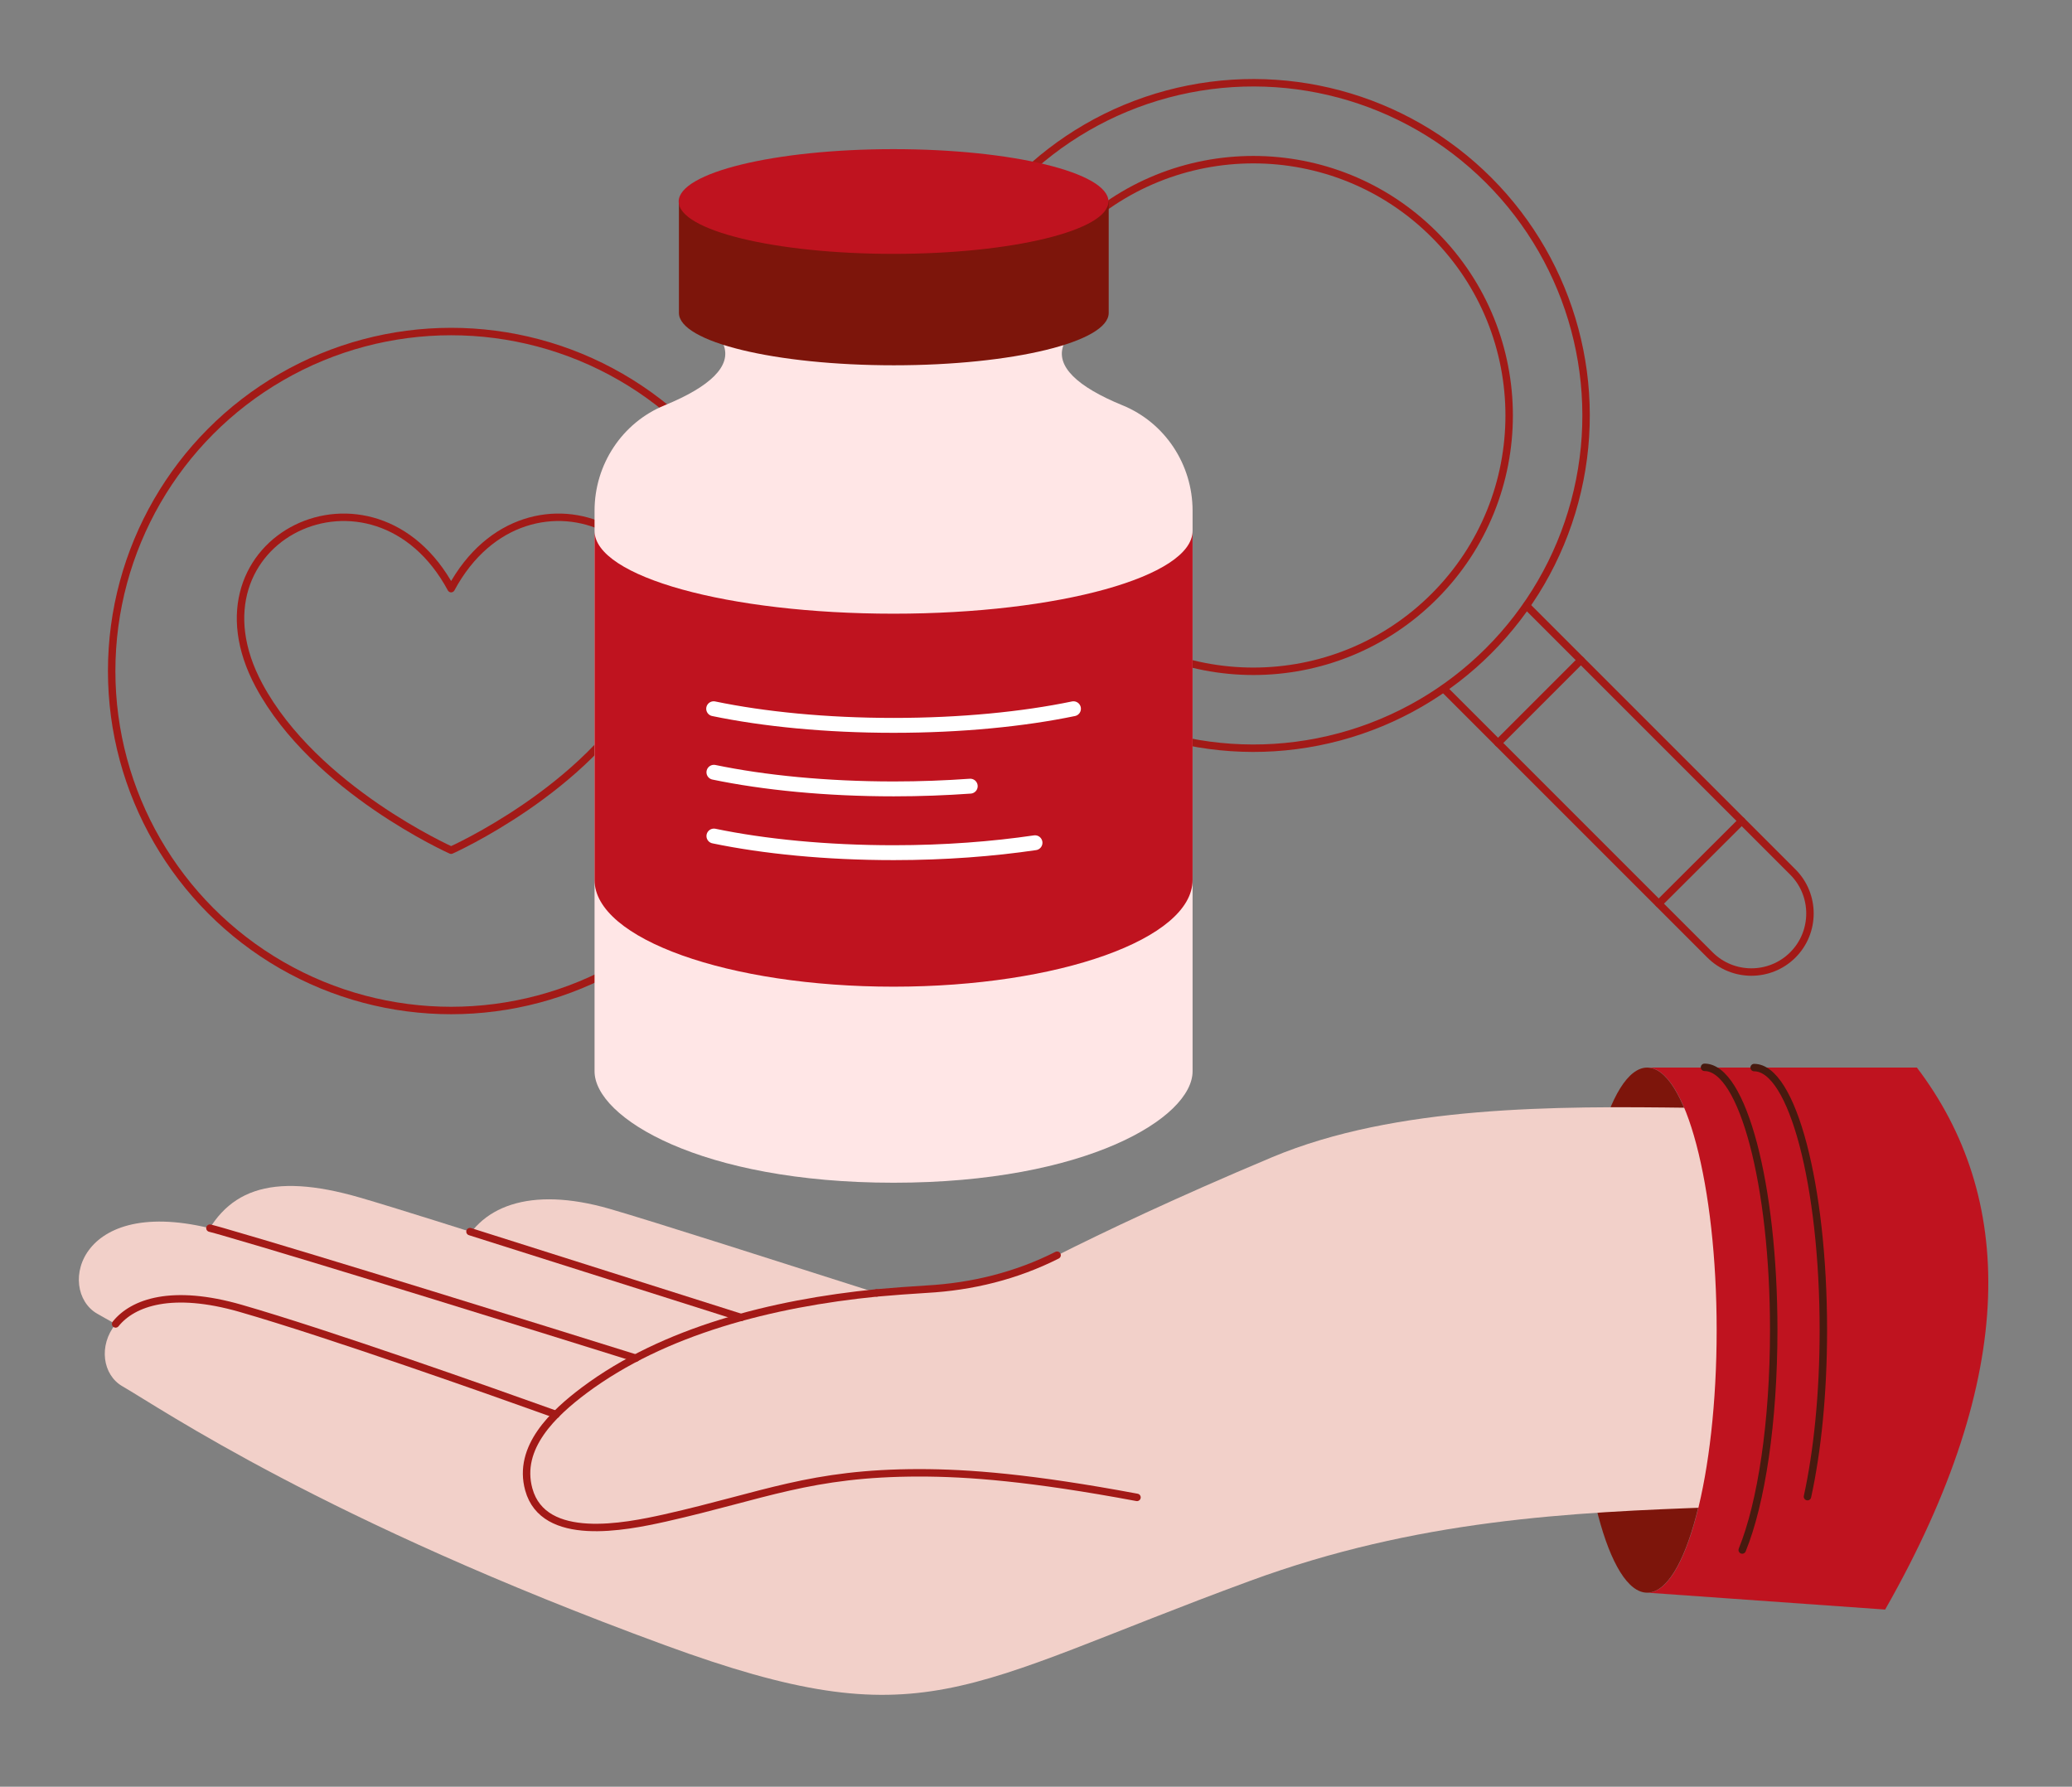 <?xml version="1.0" encoding="utf-8"?>
<!-- Generator: Adobe Illustrator 26.0.2, SVG Export Plug-In . SVG Version: 6.00 Build 0)  -->
<svg preserveAspectRatio="xMidYMid meet" version="1.1" xmlns="http://www.w3.org/2000/svg" xmlns:xlink="http://www.w3.org/1999/xlink" x="0px" y="0px"
	 viewBox="0 0 835 720" style="enable-background:new 0 0 835 720;" xml:space="preserve">
<rect x="0" y="0" width="835" height="720" fill="#808080" stroke="none"/>
<g id="Illustration">
	<ellipse style="fill:#7D150B;" cx="663.8" cy="536" rx="27.9" ry="105.8"/>
	<g>
		
			<circle style="fill:none;stroke:#A31A17;stroke-width:3;stroke-linecap:round;stroke-linejoin:round;stroke-miterlimit:10;" cx="181.8" cy="270.4" r="136.8"/>
		<path style="fill:none;stroke:#A31A17;stroke-width:3;stroke-linecap:round;stroke-linejoin:round;stroke-miterlimit:10;" d="
			M181.8,342.6c0,0,54.9-24.5,77.4-66.4c31.8-59.2-46.3-96.7-77.4-39c-31.1-57.7-109.2-20.2-77.4,39
			C126.9,318.1,181.8,342.6,181.8,342.6z"/>
	</g>
	<g>
		
			<ellipse transform="matrix(0.707 -0.707 0.707 0.707 29.568 406.249)" style="fill:none;stroke:#A31A17;stroke-width:3;stroke-linecap:round;stroke-linejoin:round;stroke-miterlimit:10;" cx="505.2" cy="167.4" rx="103.1" ry="103.1"/>
		
			<ellipse transform="matrix(0.707 -0.707 0.707 0.707 29.568 406.249)" style="fill:none;stroke:#A31A17;stroke-width:3;stroke-linecap:round;stroke-linejoin:round;stroke-miterlimit:10;" cx="505.2" cy="167.4" rx="134.1" ry="134.1"/>
		<path style="fill:none;stroke:#A31A17;stroke-width:3;stroke-linecap:round;stroke-linejoin:round;stroke-miterlimit:10;" d="
			M615.2,244.1l107.3,107.3c9.2,9.2,9.2,24.2,0,33.4v0c-9.2,9.2-24.2,9.2-33.4,0L581.8,277.5"/>
		
			<line style="fill:none;stroke:#A31A17;stroke-width:3;stroke-linecap:round;stroke-linejoin:round;stroke-miterlimit:10;" x1="668.5" y1="364.1" x2="701.9" y2="330.8"/>
		
			<line style="fill:none;stroke:#A31A17;stroke-width:3;stroke-linecap:round;stroke-linejoin:round;stroke-miterlimit:10;" x1="603.7" y1="299.4" x2="637.1" y2="266"/>
	</g>
	<g>
		<path style="fill:#FFE6E6;" d="M428.6,139c-3.3,8.5,5.4,16.8,23.7,24.3c17.2,7,28.3,23.9,28.3,42.5l0,225.9
			c0,18.7-42.8,44.9-120.5,44.9s-120.5-26.2-120.5-44.9l0-225.9c0-18.6,11.1-35.5,28.3-42.5c18.3-7.5,27-15.8,23.7-24.3H428.6z"/>
		<path style="fill:#BF131F;" d="M239.6,354.6c0,23.7,53.9,43,120.5,43s120.5-19.3,120.5-43l0-140.7c0,18.4-53.9,33.4-120.5,33.4
			s-120.5-14.9-120.5-33.4L239.6,354.6z"/>
		<path style="fill:none;stroke:#FFFFFF;stroke-width:6;stroke-linecap:round;stroke-linejoin:round;stroke-miterlimit:10;" d="
			M432.6,285.6c-20.2,4.2-45.3,6.7-72.5,6.7c-27.2,0-52.3-2.5-72.5-6.7"/>
		<path style="fill:none;stroke:#FFFFFF;stroke-width:6;stroke-linecap:round;stroke-linejoin:round;stroke-miterlimit:10;" d="
			M391,316.8c-9.8,0.7-20.2,1.1-30.8,1.1c-27.2,0-52.3-2.5-72.5-6.7"/>
		<path style="fill:none;stroke:#FFFFFF;stroke-width:6;stroke-linecap:round;stroke-linejoin:round;stroke-miterlimit:10;" d="
			M417.1,339.6c-17,2.5-36.3,4-56.9,4c-27.2,0-52.3-2.5-72.5-6.7"/>
		<path style="fill:#7D150B;" d="M446.8,81.2l0,44.9c0,11.7-38.8,21.1-86.6,21.1s-86.6-9.4-86.6-21.1V81.2"/>
		<ellipse style="fill:#BF131F;" cx="360.1" cy="81.2" rx="86.6" ry="21.1"/>
	</g>
	<path style="fill:#F2D0C9;" d="M256.2,547.3c0,0-108.3-34.2-166.5-51c-58.2-16.8-67.1,23.6-50.5,33.1c1.8,1,4.2,2.4,7.3,4.1
		l192.7,69.5L256.2,547.3z"/>
	<path style="fill:#F2D0C9;" d="M298.6,530.9c-31.7-9.7-125.9-40.3-153.5-48.3c-36.5-10.6-55.2-3.1-64.9,21l191.5,69.4L298.6,530.9z
		"/>
	<path style="fill:#F2D0C9;" d="M353.3,521c-38-12.1-89.1-28.5-107.7-33.9c-32-9.2-53.2-1.2-60.5,18.1L326.7,560L353.3,521z"/>
	<path style="fill:#F2D0C9;" d="M680.9,446.4c-53.7-0.7-118.3-1-168.2,19.9c-39.3,16.5-68.2,30.3-86.7,39.6
		c-16.4,8.3-34.3,12.7-52.6,13.7c-48,2.5-100.8,13-137.9,40.8c-3.8,2.8-7.8,6.1-11.4,9.7c0,0-72.3-26.9-127.2-42.8
		c-54.9-15.9-63.4,22.2-47.6,31.3s81,53.9,218.8,104.4c104.6,38.3,118.7,17,235.5-25.9c67.4-24.8,129.1-27.7,188.7-29.8
		C695.1,548.2,695.6,482.4,680.9,446.4z"/>
	<path style="fill:none;stroke:#A31A17;stroke-width:3;stroke-linecap:round;stroke-linejoin:round;stroke-miterlimit:10;" d="
		M353.3,521c-42.2,4.2-85.8,15.3-117.8,39.2c-12.4,9.3-27.1,23-22.4,40c6,21.7,38.7,15.1,54.9,11.5c39.9-9,58.7-18.2,102.5-18.2
		c19.6,0,44.9,1.9,87.7,9.9"/>
	<path style="fill:none;stroke:#A31A17;stroke-width:3;stroke-linecap:round;stroke-linejoin:round;stroke-miterlimit:10;" d="
		M426,505.8c-16.4,8.3-34.3,12.7-52.6,13.7c-6.6,0.4-13.3,0.9-20.1,1.5"/>
	<path style="fill:none;stroke:#A31A17;stroke-width:3;stroke-linecap:round;stroke-linejoin:round;stroke-miterlimit:10;" d="
		M256.2,547.3c-36.8-11.5-129.3-40.3-166.5-51c-1.8-0.5-3.5-1-5.1-1.4"/>
	<path style="fill:none;stroke:#A31A17;stroke-width:3;stroke-linecap:round;stroke-linejoin:round;stroke-miterlimit:10;" d="
		M298.6,530.9c-24.4-7.7-81.6-25.9-109.2-34.6"/>
	<path style="fill:none;stroke:#A31A17;stroke-width:3;stroke-linecap:round;stroke-linejoin:round;stroke-miterlimit:10;" d="
		M224.1,570c-25.9-9.3-92.1-32.7-127.2-42.8c-27.5-7.9-43.3-2.4-50.3,6.3"/>
	<path style="fill:#BF131F;" d="M759.7,648.6l-95.8-6.8c15.4,0,27.9-47.4,27.9-105.8s-12.5-105.8-27.9-105.8h108.6
		C811.7,481.8,814,553.3,759.7,648.6z"/>
	<path style="fill:none;stroke:#471A0F;stroke-width:3;stroke-linecap:round;stroke-linejoin:round;stroke-miterlimit:10;" d="
		M702.1,624.6c7.7-18.9,12.7-51.5,12.7-88.7c0-58.4-12.5-105.8-27.9-105.8"/>
	<path style="fill:none;stroke:#471A0F;stroke-width:3;stroke-linecap:round;stroke-linejoin:round;stroke-miterlimit:10;" d="
		M728.4,603.1c4-18.3,6.4-41.6,6.4-67.1c0-58.4-12.5-105.8-27.9-105.8"/>
</g>
<g id="Travail">
</g>
</svg>
